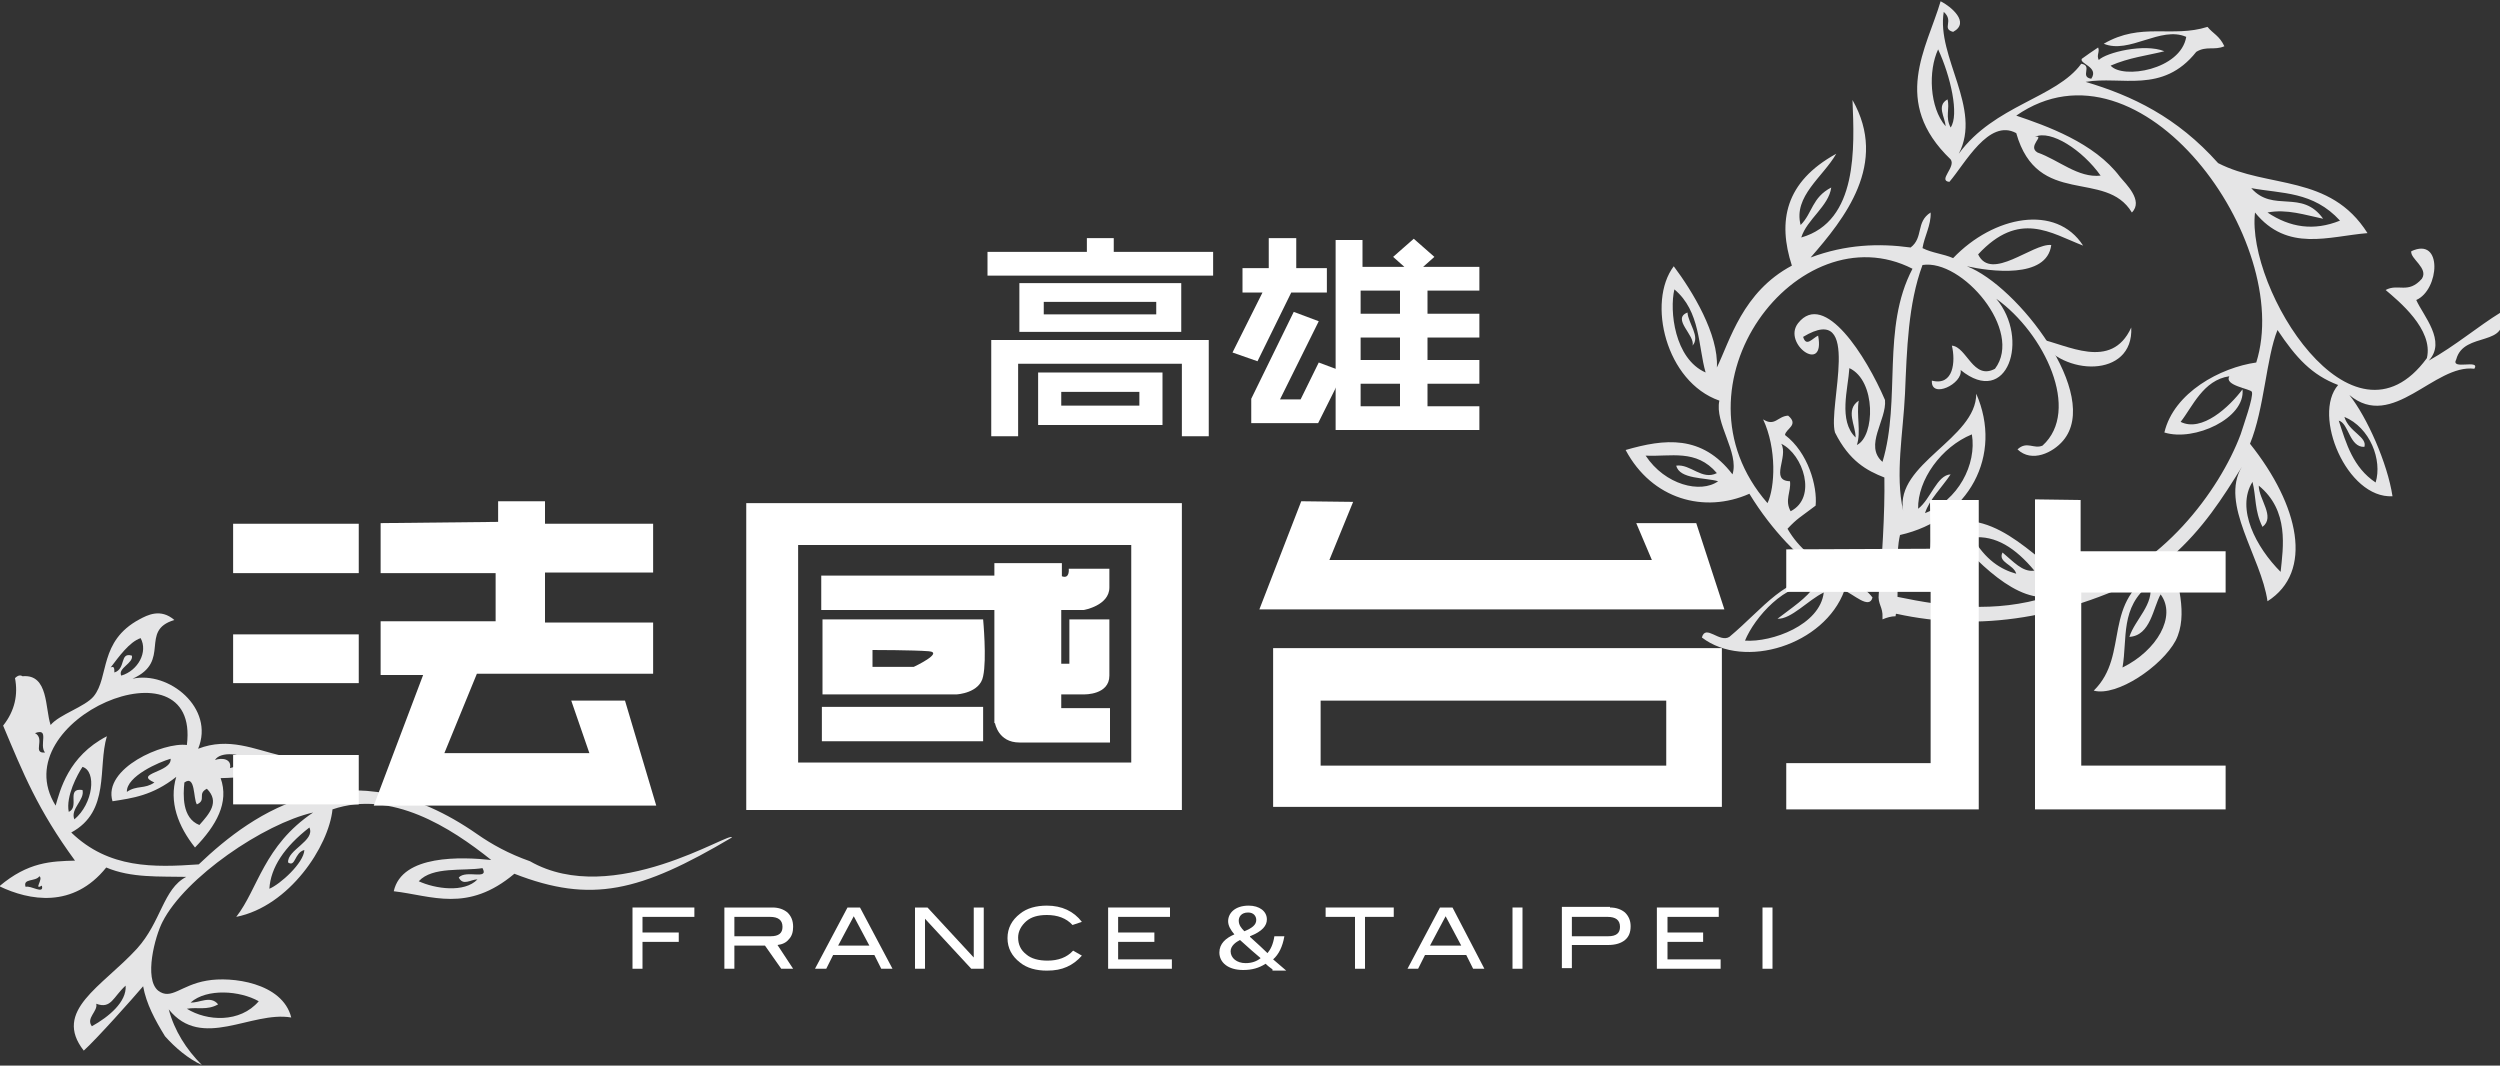 <?xml version="1.0" encoding="utf-8"?>
<!-- Generator: Adobe Illustrator 25.2.1, SVG Export Plug-In . SVG Version: 6.00 Build 0)  -->
<svg version="1.1" id="圖層_1" xmlns="http://www.w3.org/2000/svg" xmlns:xlink="http://www.w3.org/1999/xlink" x="0px" y="0px"
	 viewBox="0 0 400 170.5" style="enable-background:new 0 0 400 170.5;" xml:space="preserve">
<rect x="0" y="0" width="400" height="170.5" fill="#333333" stroke="none"/>
<style type="text/css">
	.st0{fill-rule:evenodd;clip-rule:evenodd;fill:#E5E5E6;}
	.st1{fill:#FFFFFF;}
</style>
<g>
	<g>
		<path class="st0" d="M326.2,54.2c4.5,0.9,11.6,5.2,14.8-1.8C341.4,60.6,329.9,60.2,326.2,54.2z"/>
		<g>
			<path class="st0" d="M270,50c0.1,1.7,2.1,3.9,0.8,5.3C271.3,53.7,267.4,51,270,50z"/>
			<path class="st0" d="M388.6,57.7c2.9-3.1-0.9-7.2-2-9.7c3.7-1.6,4.3-10.2-0.8-7.8c-0.2,1.2,2.8,2.7,1.7,4.4
				c-2.2,2.5-3.8,0.7-5.8,1.8c2,1.7,7.7,6.3,6.6,10.9c-12,16.4-28.9-11.1-27.5-23.3c5.2,6.4,11.8,3.8,18,3.3
				c-6-9.5-15.9-7.1-23.9-11.2c-6.6-7.4-13.8-10.8-21.2-13c5.7-1,12.3,2,17.7-4.8c1.6-1,2.9-0.2,4.5-0.9c-0.8-1.7-1.8-2-2.7-3.1
				c-5.7,1.8-10.6-0.8-16.6,2.7c4.1,1.7,9.1-2.9,13.2-1.1c-0.9,5.3-10.2,6.8-12.1,4.6c3-1.3,5.8-1.6,8.6-2.3
				c-3.2-1.3-9.3,0.2-10.5,1.4c-0.4-0.8,0.2-1.3-0.1-2c-0.9,0.6-1.8,1.2-2.6,1.8c-0.5,0.8,2.8,1.3,1.5,3.2c-1.9-0.3,0.3-2.1-1.6-2.4
				c-4,5.5-13.9,6.6-19.6,14.4c3.8-7.2-3.6-15.5-2.4-22.7c1.7,1.5-0.4,2.7,1.5,3.2c2.8-1.5-0.4-4.1-2-4.9c-2.2,7.5-8,16.1,1.6,25.3
				c0.9,1.2-2.1,3.4-0.2,3.6c2.5-2.9,6.3-10.2,10.7-7.8c3.4,12,14.3,5.7,18.5,12.7c1.9-1.9-1-4.6-1.9-5.7
				c-4.1-5.5-11.9-8.2-16.6-9.8c20-13.9,44.5,20.2,38.4,39.5c-5.7,0.8-13.2,4.8-14.7,11.2c4.8,1.5,13-2.3,12.5-6.9
				c-2.1,2.8-6.5,6.9-9.9,5.2c1.9-2.4,3.6-6.7,7.8-7.3c-0.9,1.5,3.4,2,3.6,2.5c0.3,0.8-1.4,5.5-1.8,6.8c-3.4,9.1-12.9,21.7-25.2,25
				c-7.4-4.3-13.2-13.2-22.4-10.8c3.9,4.5,10.7,12.4,16.7,11.8c-8.4,2.6-16.3,1.6-24,0c0.1-3.3-0.3-6.8,0.4-9.9
				c11.1-2.5,16.5-12.8,12.2-22.6c0,7.2-13,11.2-11.7,18.7c-1.3-5.8,0-12.4,0.3-18.7c0.3-7.1,0.5-14.4,2.8-20.6
				c6.3-1,16.2,10.5,11.6,16.6c-3.5,1.9-4.5-3.5-6.9-3.7c0.6,2.5,0.3,6.5-3.2,5.6c-0.2,3,5,0.5,4.6-1.7c7.5,6.1,11.1-5,5.7-11.4
				c7.7,5.5,13.6,17.9,7.4,23.5c-1.4,0.6-2.5-0.8-4,0.6c2.3,2.2,5.7,0.5,7.3-1.4c6.2-7.3-7.3-24.8-15.4-27.9
				c3.6,0.8,12.8,2.1,13.5-3.4c-3-0.3-9.6,5.9-11.7,1.5c6.6-7.1,11.6-3.4,16.8-1.4c-4.3-6.7-14.3-4.8-20.8,2
				c-1.6-0.7-3.3-0.8-4.9-1.6c0.3-1.9,1.4-3.7,1.3-5.7c-2.4,1.5-1.1,4-3.2,5.6c-5.1-0.7-10.4-0.5-16,1.6c5.4-6.2,12.5-15,6.7-25.2
				c0.3,7.6,0.9,19.4-8.2,22c0.9-2.9,4.4-5,4.8-8c-3.1,1.6-3,4.1-4.9,6c-1.2-4.6,3.6-7.7,5.7-11.4c-8.2,4.5-9.4,10.8-7.1,17.9
				c-7.9,4.2-9.9,12-12,16.3c0.3-5.3-3.9-12.2-6.9-16.2c-4.3,5.7-1.3,18.5,7.3,21.5c-0.8,3.6,3.2,8.3,2.1,11.8
				c-4.9-6.4-10.9-5.7-17.1-3.9c4.2,7.9,12.6,10.2,19.8,7c3.8,6.2,7.9,10,12.1,13.5c-6.1-0.7-9.9,4.9-15.3,9.4
				c-1.6,1-3.8-2.1-4.4,0.1c6.8,5.2,19.6,1.2,22.8-7.5c1.4,0.5,4,3.1,4.5,1.1c-3-3.9-9.8-4.4-13.6-11c1.6-1.7,2-1.8,4.5-3.7
				c0.3-3.1-1.2-8.5-4.9-11.3c0.1-1,2.3-1.6,0.5-3.1c-1.7,0.1-2.1,1.8-4,0.6c2.2,4.7,1.9,10.9,0.7,13.4c-16.5-18.9,5-46.8,23.2-37.5
				c-5,9.5-1.8,20.9-4.8,30.9c-3-2.6,0.7-6.7,0.4-9.9c-3-7-9.7-17.6-13.9-12.3c-2.6,3.3,4.4,8.3,3.2,2c-0.9,0.4-1.9,1.9-2.4,0.2
				c9.6-5.8,3.9,11.2,5.1,15.3c2.3,4.6,5.1,6.1,7.9,7.2c0.1,5.6-0.4,13.5-0.9,18.6c-0.2,1.7,0.7,2.1,0.6,3.8c0,0.1,0,0.2,0,0.3
				c0.7-0.3,1.4-0.5,2.1-0.5c0-0.2,0-0.3,0.1-0.4c13.2,2.9,27.2,0.9,42.1-7.1c-9.5,5-4.6,13.6-10.5,19.4c3.7,1,10.9-3.9,13.1-8
				c2.1-4.1,0.2-9.7-0.7-13.4c5.1-4.5,8.2-9.4,11.3-14.4c-3.6,5.9,3.1,14.4,4.1,21.5c7.4-4.7,5.1-15.3-2.8-25.2
				c2.3-5.6,2.6-13.8,4.4-18.2c3,4.5,5.5,7.2,9.7,8.8c-4.2,4.8,1.4,18.2,8.7,17.8c-0.8-5.3-4.1-12.7-6.9-16.2c6.9,5.8,13.6-5,20-4.2
				c1-1.6-3.9,0.3-2.9-1.5c1.2-4.6,8.8-1.8,7.1-7.5C396.5,52.2,392.9,55.3,388.6,57.7z M360.2,30.1c4.9,0.9,9.9,0.5,14.2,5.2
				c-4.2,1.7-8,1.1-11.6-1.3c3.1-0.6,6,0.4,8.9,1C368.3,30.2,363.7,34.1,360.2,30.1z M310.1,7.9c2,4.3,3.4,10.5,2,12.5
				c-0.9-1.7-0.1-3-0.5-4.5c-1.8,1-0.4,2.8-0.3,4.3C308.7,17.2,308.5,11.3,310.1,7.9z M336.1,28.1c-3.6,0.4-6.7-2.5-10.1-3.7
				c-1.7-1,1.3-2.8-0.4-2.5C328.1,20.7,333.2,24,336.1,28.1z M315.5,69.5c0.8,4.8-2.2,10.6-7.5,12.6c0.7-2.2,2.7-4.1,4.1-6.2
				c-2.2,0.1-3.2,4-5.2,5.5C306.8,76.8,310.6,71.5,315.5,69.5z M274.7,75.7c-2.4,1.2-4.2-1.5-6.5-1.2c0.5,2.2,4.7,1.9,6.7,2.5
				c-2.8,2-8.5,0.6-11.6-4.1C267.3,73.1,271.4,71.8,274.7,75.7z M279.2,102.5c1.5-3.7,6.6-9.5,11.2-8.8c-1.3,2-3.8,3.6-6,5.3
				c2.2,0.1,4.9-3,7.4-4.2C291.2,100,283.5,102.8,279.2,102.5z M286.4,77c-3.3-0.1-0.2-3.9-1.4-6c3.5,1.7,5.8,8.6,1.5,10.8
				C285.5,80,286.6,78.7,286.4,77z M267.9,46.3c4.2,3.5,3.8,9.2,5,13.3C267.9,57.4,267.1,49.7,267.9,46.3z M297.4,64.1
				c-2.2,1.5-0.5,3.9-0.5,5.9c-2.8-2.7-1.2-7.8-1-11.1c4.3,2,4.1,10.9,1.2,12.3C297.8,69.1,297,66.4,297.4,64.1z M325.5,91.3
				c-1.9,0.3-3.4-1.5-5.1-2.9c-0.8,1.6,1.8,1.9,2.2,3.4c-2.5-0.7-4.9-2.2-7-5.8C319.3,85.6,322.5,87.7,325.5,91.3z M339.6,106.8
				c0.8-4.6-0.4-9.7,4.4-13.3c0.7,3.2-2.4,5.6-3.3,8.4c3.4-0.2,3.8-4.7,5-6.8C348.3,98.6,345.1,104.1,339.6,106.8z M364.9,91.5
				c-3.9-3.9-7.2-10.1-4.5-14.4c0.6,2.4,0.3,4.6,1.6,7.2c2.1-1.6-0.6-4.4-0.6-6.6C366.3,81.7,365.3,87.6,364.9,91.5z M380.1,77.2
				c-3.6-2.4-4.7-6.2-5.9-9.9c1.6,0.4,1.7,4.3,4.1,4.2c0.5-1.6-2.5-2.4-3.2-4.8C379.2,68.4,381.2,73.6,380.1,77.2z"/>
		</g>
	</g>
	<path class="st0" d="M84.8,137.8c-3.4-1.2-6.1-2.7-8.4-4.3c-20.6-14.4-35.8-3.6-44.6,4.8c-7.2,0.5-14.4,0.7-20.4-5.1
		c6.3-3.4,4.2-10.4,5.7-15.4c-6.2,3.2-7.5,8.7-8.2,11.1c-8.6-13.8,23.2-27.2,21-9.7c-3.7-0.5-13.5,3.7-11.9,9
		c3.2-0.5,6.4-0.9,10.2-3.9c-1.2,4,0.3,7.9,3,11.3c3.4-3.5,5.5-7.2,4.1-11.1c3-0.1,6,0,9.7-3.6c-4.3-1-8.4-3-13.3-1.1
		c2.7-6.5-4.7-12.5-10.5-11.2c6.3-2.8,1-7.7,6.7-9.4c-2.2-1.9-4.3-0.8-5.6-0.1c-6.5,3.5-4.8,9.2-7.3,12.3c-1.4,1.7-5.5,2.9-6.9,4.6
		c-0.9-2.6-0.3-8.2-4.5-7.8c-0.3-0.2-0.7-0.2-1.2,0.3c0.5,2.6,0,5.2-1.9,7.6c3.2,7.6,5.5,13.4,11.5,21.6c-3.8,0.1-7.5,0.2-12.1,4.1
		c4.8,2.3,11.8,3.6,17.1-3c4,1.7,8.5,1.4,12.8,1.5c-3.7,1.9-4,7.2-7.9,11.5c-5.6,6.1-13.5,9.9-8.5,16.3c2.1-1.9,7.8-8.3,9.5-10.3
		c0.5,2.8,1.9,5.4,3.5,8c1.6,1.8,3.7,3.6,5.9,4.6c-2.5-2.5-4.4-5.5-5.3-8.9c5.3,6.6,13.2,0.2,19.6,1.3c-1.4-5.6-9.6-6.6-13.5-5.9
		c-4.2,0.7-5.7,3.2-7.8,1.6c-2.3-1.9-0.5-8.7,0.7-11c3.6-7.1,16.2-15.7,24.1-17.5c-7.9,5.3-8.8,12.2-12.3,16.7
		c8.5-1.7,14.8-11.3,15.4-17.2c9.4-3.2,18.9,2.9,25.4,8.1c-4.7-0.5-14.3-0.9-15.6,5c6.1,0.7,11.8,3.5,19.3-2.8
		c12.3,4.8,20.1,2.9,34.8-5.8C117.1,132.8,98.1,145.4,84.8,137.8z M24.7,125.2c-1.6,1.1-2.8,0.4-4.4,1.5c-0.1-2.5,5.2-4.8,7-5.3
		C27.5,123.6,21.3,123.7,24.7,125.2z M40.3,122.1c-1.1-0.1-2.3,0.5-3.5,0.8c0.3-1.5-1.3-1.7-2.4-1.3
		C35.2,120.2,38.9,120.4,40.3,122.1z M31.5,128.7c1.6-0.7,0-1.7,1.6-2.5c2.1,2.1,0.4,4-1.2,5.8c-2.8-1.1-2.6-4.8-2.4-6.8
		C31.3,123.9,30.9,127.8,31.5,128.7z M22.5,102.1c1.2,2.2-0.4,5.2-3.1,6c-0.6-1.2,2-2,1.7-3.2c-2-0.6-0.9,2.1-2.8,2.7
		c0-0.6,0-1.1-0.6-0.8C19,105.1,20.7,102.7,22.5,102.1z M5.6,117.3c2.4-0.9,0.6,1.9,1.6,3.1C5.1,120.6,7.3,118.2,5.6,117.3z
		 M13.2,126.4c-2.7-0.4-0.4,2.7-2.2,3.5c-0.5-2.5,1.4-6,2.2-7.2c2.3,0.7,1.7,5.9-1.3,8.4C11.2,129.4,13.6,128,13.2,126.4z
		 M4.1,141.9c-0.5-1.4,1.6-0.8,2.2-1.7c0.7,0.4-1,2.3,0.4,1.5C7.1,143.2,4.9,141.6,4.1,141.9z M30.5,160.4c2.6-2.3,7.9-1.9,10.9-0.2
		c-3,3.5-8.3,3.2-11.5,1.2c1.7-0.3,3.2,0.3,5-0.7C33.7,159.2,31.9,160.5,30.5,160.4z M14.7,164.2c-1-1.3,1-2.4,0.7-3.6
		c2.4,0.9,2.7-1.1,4.7-2.9C20.3,160.3,17.4,162.7,14.7,164.2z M43.1,142.2c0.2-3.4,2.4-6.7,6.4-9.8c1,2.1-3.6,3.6-3.4,5.6
		c1.2,0.8,1-1.6,2.6-2C48.6,138.1,44.8,141.5,43.1,142.2z M73.4,140.4c0.7,1.4,1.9,0.3,3,0.3c-2.1,2.2-6.8,1.5-9.4,0.3
		c2.2-2.4,7.1-1.6,10.2-2.1C78.3,140.9,74.6,139.1,73.4,140.4z"/>
	<g>
		<g>
			<polygon class="st1" points="111.1,146.7 102.8,146.7 102.8,149.2 108.6,149.2 108.6,150.7 102.8,150.7 102.8,155 101.2,155
				101.2,145.2 111.1,145.2 			"/>
			<path class="st1" d="M126.9,155H125l-2.6-3.7h-4.9v3.7h-1.6v-9.8h7.7c1,0,1.8,0.3,2.4,0.8c0.6,0.6,0.9,1.3,0.9,2.3
				c0,0.8-0.2,1.5-0.7,2c-0.4,0.5-1,0.8-1.8,0.9L126.9,155z M123.3,149.8c1.3,0,1.9-0.5,1.9-1.5c0-1.1-0.7-1.6-2-1.6h-5.7v3.1H123.3
				z"/>
			<path class="st1" d="M142.8,155H141l-1.1-2.2h-6.6l-1.1,2.2h-1.8l5.2-9.8h2L142.8,155z M139.1,151.3l-2.5-4.7l-2.5,4.7H139.1z"/>
			<polygon class="st1" points="157.4,155 155.4,155 148,147 148,155 146.4,155 146.4,145.2 148.4,145.2 155.8,153.2 155.8,145.2
				157.4,145.2 			"/>
			<path class="st1" d="M173.1,147.5l-1.5,0.5c-1-1.1-2.4-1.6-4.1-1.6c-1.4,0-2.5,0.3-3.3,1s-1.3,1.6-1.3,2.6c0,1.1,0.4,2,1.3,2.7
				c0.8,0.7,2,1,3.4,1c1.7,0,3.1-0.5,4.1-1.6l1.4,0.8c-0.7,0.8-1.5,1.4-2.4,1.8c-0.9,0.4-1.9,0.6-3.2,0.6c-1.7,0-3.2-0.4-4.3-1.3
				c-1.3-1-2-2.3-2-3.9c0-1.6,0.7-2.9,2-3.9c1.1-0.9,2.6-1.3,4.3-1.3C169.9,144.9,171.8,145.8,173.1,147.5"/>
			<polygon class="st1" points="187.5,155 177.3,155 177.3,145.2 187.2,145.2 187.2,146.7 178.9,146.7 178.9,149.2 184.7,149.2
				184.7,150.7 178.9,150.7 178.9,153.5 187.5,153.5 			"/>
		</g>
		<g>
			<path class="st1" d="M237.5,155h-1.8l-1.1-2.2H228l-1.1,2.2h-1.7l5.2-9.8h2L237.5,155z M233.8,151.3l-2.5-4.7l-2.5,4.7H233.8z"/>
			<polygon class="st1" points="223,146.7 218.4,146.7 218.4,155 216.8,155 216.8,146.7 212.1,146.7 212.1,145.2 223,145.2 			"/>
			<rect x="242" y="145.2" class="st1" width="1.6" height="9.8"/>
			<path class="st1" d="M257.6,145.2c1,0,1.8,0.3,2.4,0.8c0.6,0.6,0.9,1.3,0.9,2.2c0,1-0.3,1.7-0.9,2.2s-1.5,0.8-2.7,0.8h-5.8v3.7
				h-1.6v-9.8h7.7V145.2z M257.3,149.8c1.3,0,1.9-0.5,1.9-1.5c0-1.1-0.7-1.6-2-1.6h-5.7v3.1H257.3z"/>
			<polygon class="st1" points="275.3,155 265.1,155 265.1,145.2 275,145.2 275,146.7 266.8,146.7 266.8,149.2 272.5,149.2
				272.5,150.7 266.8,150.7 266.8,153.5 275.3,153.5 			"/>
			<rect x="282" y="145.2" class="st1" width="1.6" height="9.8"/>
		</g>
		<g>
			<path class="st1" d="M203.6,155.1c-0.4-0.3-0.7-0.5-1.1-0.9c-1.1,0.7-2.2,1-3.6,1c-2.4,0-3.8-1.2-3.8-2.8c0-1.4,1-2.3,2.4-2.9
				l0,0c-0.6-0.7-1-1.4-1-2.1c0-1.3,1.1-2.5,3.3-2.5c1.7,0,2.9,0.9,2.9,2.2c0,1-0.7,1.9-2.7,2.7v0.1c1.1,1,2.2,2,2.8,2.6
				c0.5-0.6,0.9-1.4,1.1-2.7h1.6c-0.3,1.7-0.9,2.9-1.8,3.7c0.7,0.6,1.4,1.2,2.1,1.8h-2.2V155.1z M201.7,153.3
				c-0.6-0.5-2-1.7-3.3-2.9c-0.6,0.3-1.5,0.9-1.5,1.8c0,1.1,1,1.9,2.4,1.9C200.3,154.1,201.1,153.8,201.7,153.3z M198.2,147.3
				c0,0.7,0.4,1.2,0.9,1.7c1.2-0.5,1.9-1,1.9-1.8c0-0.6-0.4-1.2-1.3-1.2C198.6,146,198.2,146.7,198.2,147.3z"/>
		</g>
	</g>
	<g>
		<g>
			<g>
				<rect x="37.3" y="83.8" class="st1" width="20.1" height="7.9"/>
				<rect x="37.3" y="101.5" class="st1" width="20.1" height="7.8"/>
				<rect x="37.3" y="120.8" class="st1" width="20.1" height="7.9"/>
				<polygon class="st1" points="105,128.9 100,112.1 91.4,112.1 94.3,120.5 71.1,120.5 76.3,107.8 104.5,107.8 104.5,99.6
					87.2,99.6 87.2,91.6 104.5,91.6 104.5,83.8 87.2,83.8 87.2,80.2 79.7,80.2 79.7,83.5 60.9,83.7 60.9,91.7 79.3,91.7 79.3,99.4
					60.9,99.4 60.9,108 67.7,108 59.8,128.9 				"/>
			</g>
			<g>
				<path class="st1" d="M119.4,129.6h69.7V80.5h-69.7C119.4,80.5,119.4,129.6,119.4,129.6z M181,122h-53.3V87.2H181V122z"/>
				<path class="st1" d="M131.6,99.1v12h21.5c0,0,3.7-0.2,4.2-2.9c0.6-2.7,0-9.1,0-9.1H131.6z M146.2,106.7h-6.6V104
					c0,0,6.6,0,9,0.2C151.1,104.4,146.2,106.7,146.2,106.7"/>
				<rect x="131.5" y="113.1" class="st1" width="25.8" height="5.5"/>
				<path class="st1" d="M159.2,115.7c0,0,0.5,3.1,3.9,3.1h14.5v-5.5h-7.8v-2.2h3.7c0,0,4,0.1,4-3v-9h-6.4v7.1h-1.3v-8.6h3.6
					c0,0,4.1-0.7,4.1-3.6v-3H171c0,0,0.2,1.7-1.1,1.2v-2.1h-10.8v2h-27.7v5.5h27.7v18.1H159.2z"/>
			</g>
			<g>
				<polygon class="st1" points="271.4,83.7 261.8,83.7 264.3,89.6 212.7,89.6 216.5,80.3 208.2,80.2 201.5,97.5 275.9,97.5 				"/>
				<path class="st1" d="M203.7,129.1h71.8v-25.4h-71.8V129.1z M266.6,122.5h-55.3v-10.4h55.3V122.5z"/>
			</g>
			<g>
				<path class="st1" d="M308.8,80c0,0,0.1,7.8,0,7.8s-23,0.1-23,0.1v6.8h23.1v27.4h-23.1v7.4h30.8V80H308.8z"/>
				<polygon class="st1" points="356.1,94.8 356.1,88.2 332.9,88.2 332.9,80 325.6,79.9 325.6,129.5 356.1,129.5 356.1,122.5
					333,122.5 333,94.8 				"/>
			</g>
		</g>
		<g>
			<polygon class="st1" points="194.1,44.1 158,44.1 158,40.3 173.9,40.3 173.9,38.1 178.2,38.1 178.2,40.3 194.1,40.3 			"/>
			<polygon class="st1" points="189.1,69.8 189.1,58.2 162.9,58.2 162.9,69.8 158.6,69.8 158.6,54.4 193.4,54.4 193.4,69.8 			"/>
			<path class="st1" d="M163.1,45.3v7.8H189v-7.8H163.1z M185,50.3h-18v-2h18V50.3z"/>
			<path class="st1" d="M166.1,59.6V68H186v-8.4H166.1z M182.3,64.9h-12.5v-2.2h12.5V64.9z"/>
			<g>
				<polygon class="st1" points="207.4,38.1 207.4,42.9 212.3,42.9 212.3,46.8 206.6,46.8 201.2,57.8 197.2,56.4 202,46.8
					198.8,46.8 198.8,42.9 203,42.9 203,38.1 				"/>
				<polygon class="st1" points="211,51.4 204.8,63.9 208.1,63.9 211,58 215,59.5 210.9,67.7 200.2,67.7 200.2,63.8 207,49.9
					"/>
				<path class="st1" d="M236.7,46.5v-3.8h-9l1.8-1.6l-3.3-2.9l-3.3,2.9l1.8,1.6H218v-4.3h-4.3v4.7l0,0v25.7h23V65h-8.3v-3.6h8.3
					v-3.8h-8.3V54h8.3v-3.8h-8.3v-3.7H236.7z M224,65h-6.3v-3.6h6.3V65z M224,57.6h-6.3V54h6.3V57.6z M224,50.2h-6.3v-3.7h6.3V50.2z
					"/>
			</g>
		</g>
	</g>
</g>
</svg>
